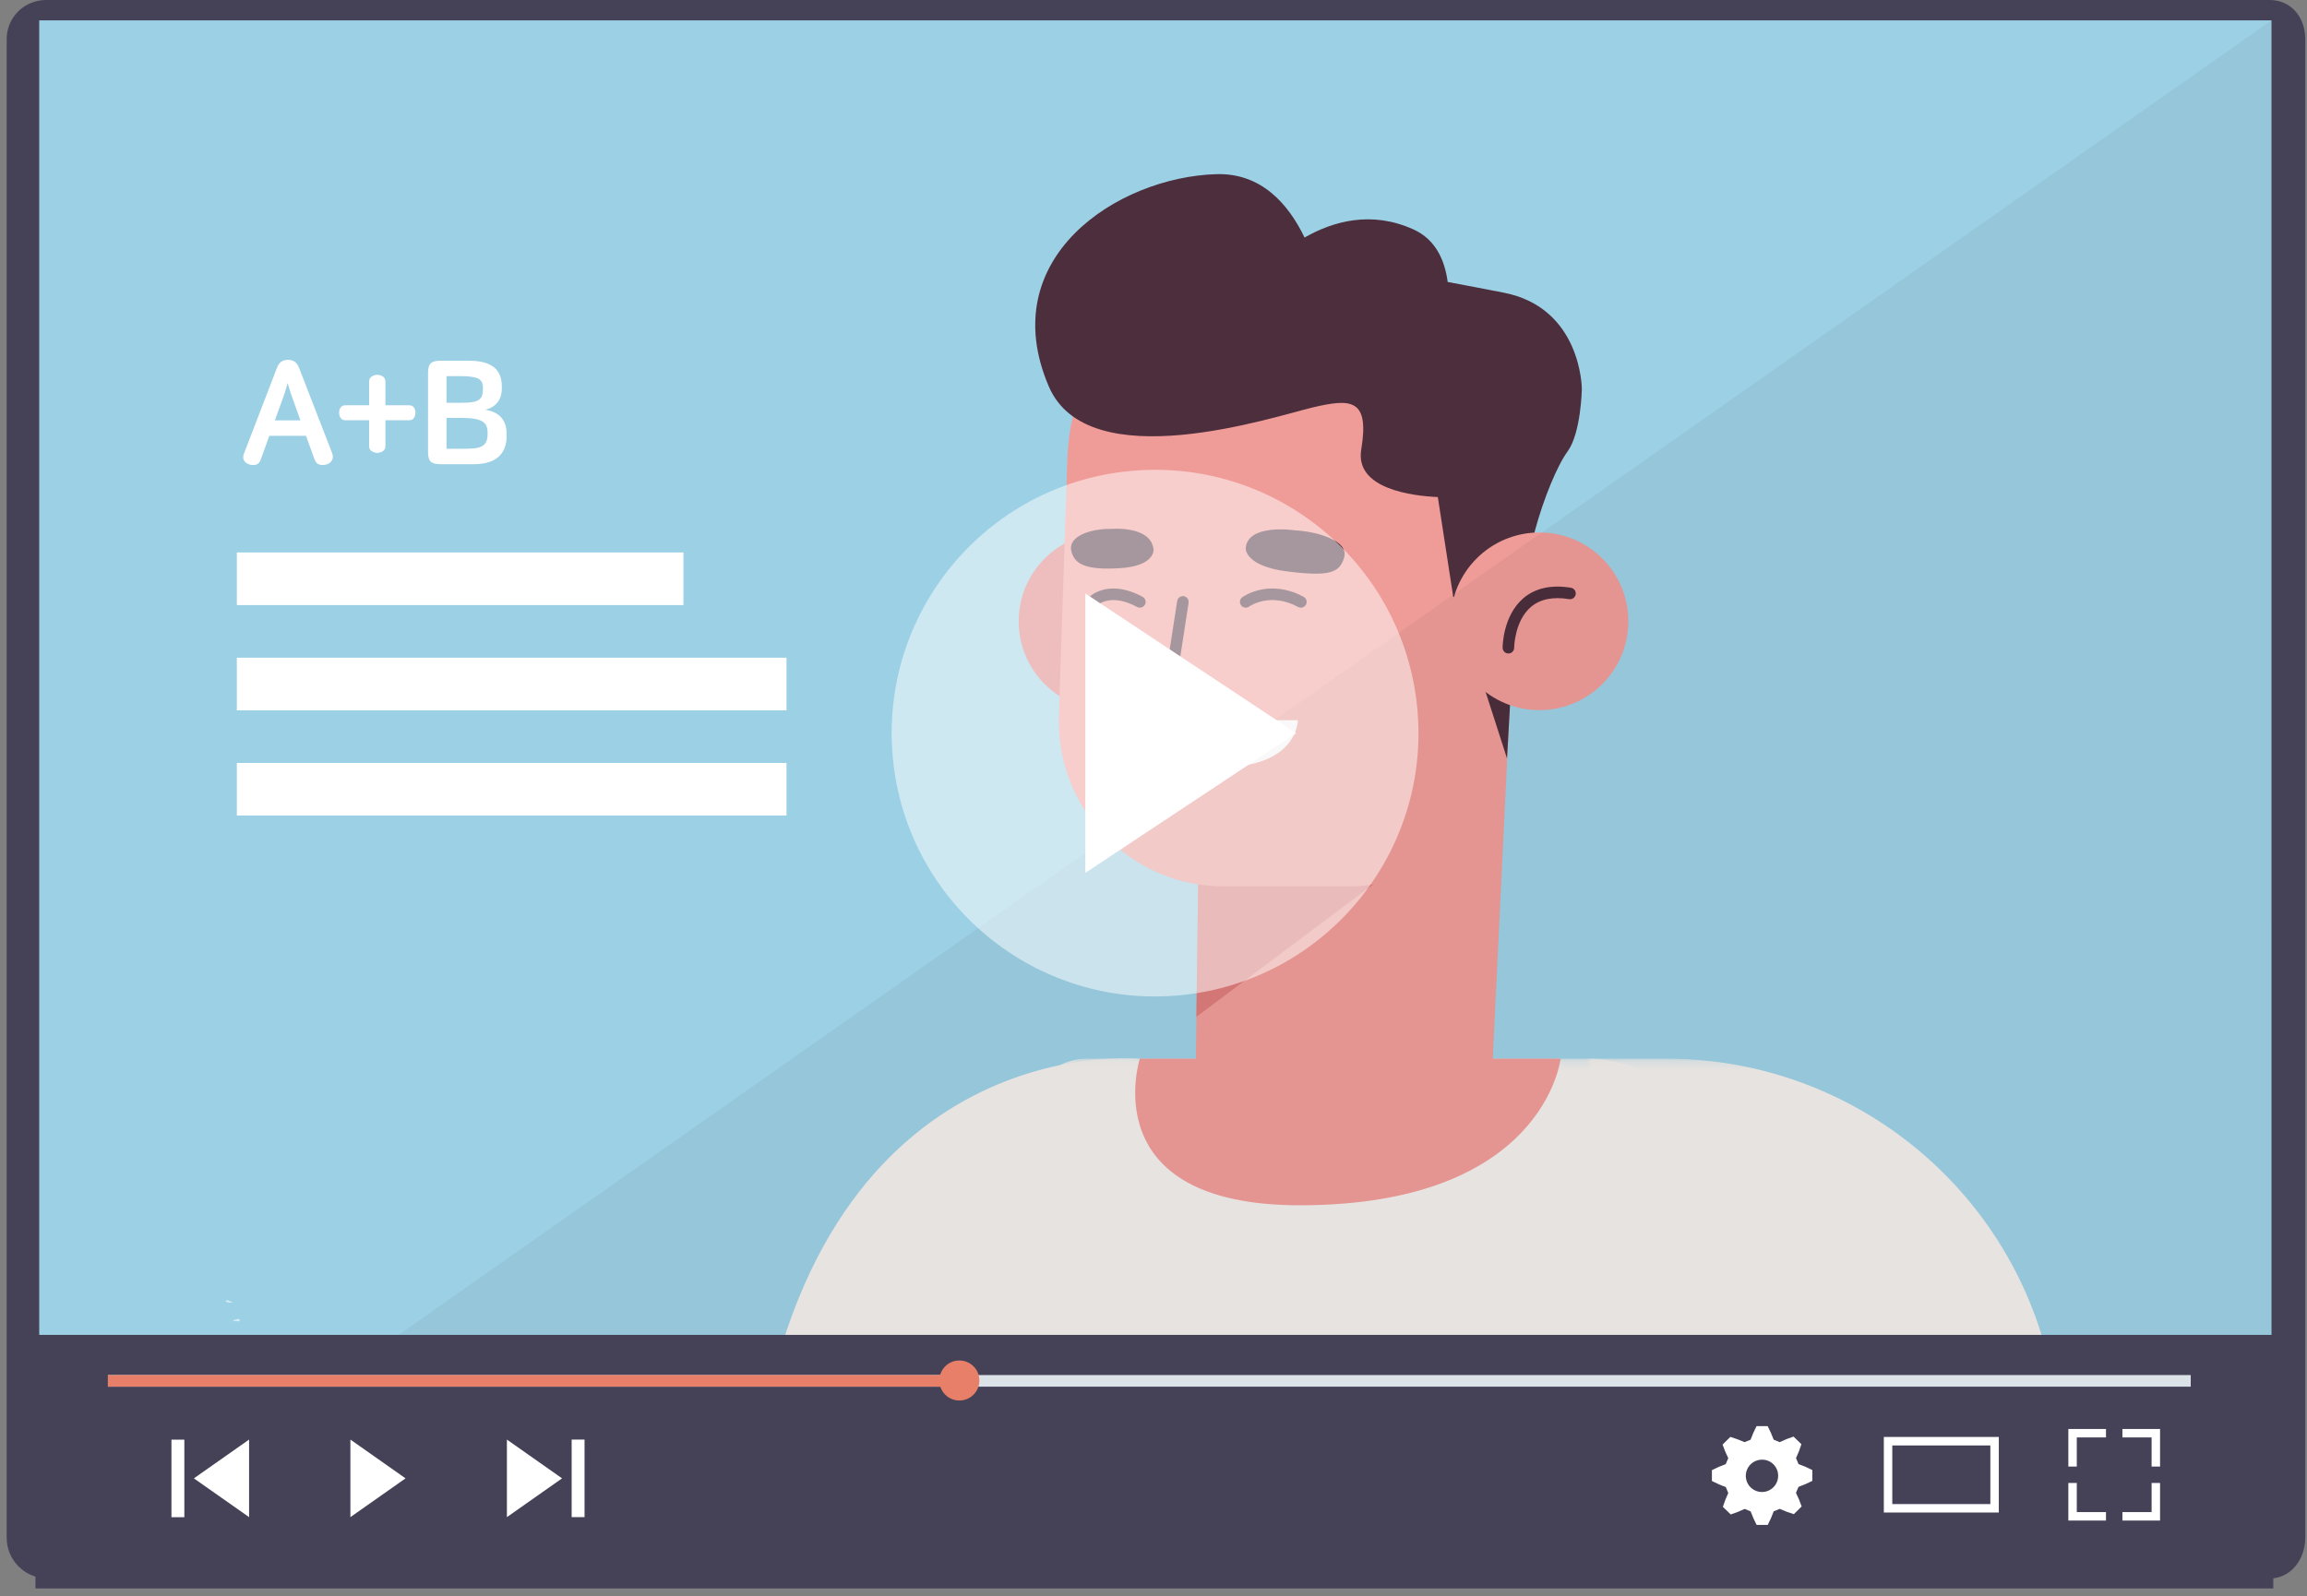 <?xml version="1.0" encoding="UTF-8"?>
<svg width="263px" height="182px" viewBox="0 0 263 182" version="1.1" xmlns="http://www.w3.org/2000/svg" xmlns:xlink="http://www.w3.org/1999/xlink">
    <rect x="0" y="0" width="263" height="182" fill="#808080" stroke="none"/>
    <title>p05_03</title>
    <defs>
        <path d="M262.8,175.326 C262.8,177.899 261.098,180 258.74,180 L5.251,180 C2.725,179.891 0.74,177.825 0.761,175.326 L0.761,4.445 C0.761,3.266 1.231,2.136 2.073,1.302 C2.916,0.468 4.059,0 5.251,0 L258.74,0 C261.098,0 262.8,1.871 262.8,4.445 L262.8,175.326 Z" id="path-1"></path>
        <polygon id="path-3" points="0.163 0.117 72.943 0.117 72.943 71.512 0.163 71.512"></polygon>
        <polygon id="path-5" points="0.186 0.179 111.053 0.179 111.053 71.512 0.186 71.512"></polygon>
        <polygon id="path-7" points="0.078 0.068 103.135 0.068 103.135 32.441 0.078 32.441"></polygon>
        <polygon id="path-9" points="0.014 0.179 75.015 0.179 75.015 71.512 0.014 71.512"></polygon>
        <polygon id="path-11" points="0.163 0.151 15.633 0.151 15.633 30.26 0.163 30.26"></polygon>
    </defs>
    <g id="Page-1" stroke="none" stroke-width="1" fill="none" fill-rule="evenodd">
        <g id="Tech_04" transform="translate(-229, -4075)">
            <g id="Group-38" transform="translate(221, 4075)">
                <g id="p05_03" transform="translate(8, 0)">
                    <g id="Group">
                        <mask id="mask-2" fill="white">
                            <use xlink:href="#path-1"></use>
                        </mask>
                        <use id="Mask" fill="#454258" fill-rule="nonzero" xlink:href="#path-1"></use>
                        <g mask="url(#mask-2)">
                            <g transform="translate(4, 1.708)">
                                <rect id="Rectangle" fill="#9CD0E5" x="0.472" y="0.615" width="254.481" height="174.314"></rect>
                                <g id="Group-59" stroke-width="1" fill="none" transform="translate(53, 18)">
                                    <g id="Group-16" transform="translate(0, 100.835)">
                                        <mask id="mask-4" fill="white">
                                            <use xlink:href="#path-3"></use>
                                        </mask>
                                        <g id="Clip-15"></g>
                                        <path d="M72.943,0.179 C72.943,0.179 36.733,-3.486 29.342,45.245 L0.163,77.686 L58.382,83.833 L72.943,0.179 Z" id="Fill-14" fill="#F2EEEB" mask="url(#mask-4)"></path>
                                    </g>
                                    <g id="Group-19" transform="translate(32.954, 100.835)">
                                        <mask id="mask-6" fill="white">
                                            <use xlink:href="#path-5"></use>
                                        </mask>
                                        <g id="Clip-18"></g>
                                        <path d="M91.027,0.179 L33.92,0.179 C31.41,0.179 29.098,1.623 28.055,3.907 C5.416,53.432 1.04,112.626 0.193,133.665 C0.013,138.142 3.34,141.97 7.802,142.375 C27.952,144.198 81.579,148.486 102.883,150.181 C107.485,150.547 111.326,146.773 111.037,142.165 C109.466,117.014 106.319,44.295 105.876,14.792 C105.753,6.678 99.141,0.179 91.027,0.179" id="Fill-17" fill="#F2EEEB" mask="url(#mask-6)"></path>
                                    </g>
                                    <g id="Group-22" transform="translate(32.735, 139.906)">
                                        <mask id="mask-8" fill="white">
                                            <use xlink:href="#path-7"></use>
                                        </mask>
                                        <g id="Clip-21"></g>
                                        <path d="M103.028,111.741 L8.009,103.779 C3.307,103.387 -0.241,99.219 0.101,94.492 C4.476,33.838 15.519,0.399 15.63,0.068 L16.835,0.474 C16.724,0.802 5.731,34.108 1.367,94.583 C1.077,98.62 4.103,102.178 8.115,102.513 L103.135,110.474 L103.028,111.741 Z" id="Fill-20" fill="#4D2E3C" mask="url(#mask-8)"></path>
                                    </g>
                                    <g id="Group-25" transform="translate(123.966, 100.835)">
                                        <mask id="mask-10" fill="white">
                                            <use xlink:href="#path-9"></use>
                                        </mask>
                                        <g id="Clip-24"></g>
                                        <path d="M0.014,0.179 L26.313,187.353 C27.001,192.252 31.453,195.721 36.372,195.188 L66.836,191.891 C72.019,191.33 75.69,186.566 74.911,181.412 L53.16,37.498 C49.514,15.95 30.85,0.179 8.997,0.179 L0.014,0.179 Z" id="Fill-23" fill="#F2EEEB" mask="url(#mask-10)"></path>
                                    </g>
                                    <g id="Group-28" transform="translate(128.987, 142.088)">
                                        <mask id="mask-12" fill="white">
                                            <use xlink:href="#path-11"></use>
                                        </mask>
                                        <g id="Clip-27"></g>
                                        <polygon id="Fill-26" fill="#4D2E3C" mask="url(#mask-12)" points="14.374 100.98 0.163 0.329 1.423 0.151 15.633 100.803"></polygon>
                                    </g>
                                    <path d="M79.393,51.141 C79.393,56.736 74.858,61.271 69.263,61.271 C63.667,61.271 59.131,56.736 59.131,51.141 C59.131,45.546 63.667,41.01 69.263,41.01 C74.858,41.01 79.393,45.546 79.393,51.141" id="Fill-29" fill="#DD7C7C"></path>
                                    <path d="M79.82,66.958 L79.301,103.072 C79.22,113.227 86.188,113.988 96.184,113.988 C104.717,113.988 112.02,111.49 113.079,103.023 L114.957,63.992 L79.82,66.958 Z" id="Fill-31" fill="#EF9C98"></path>
                                    <polygon id="Fill-33" fill="#DD7C7C" points="79.384 96.244 106.525 75.917 79.665 75.591"></polygon>
                                    <path d="M96.692,81.371 L82.526,81.371 C71.888,81.371 63.365,72.562 63.714,61.932 L64.68,32.56 C65.119,19.236 76.047,8.661 89.379,8.661 C103.028,8.661 116.484,19.724 116.484,33.373 L114.958,63.992 C114.474,73.727 106.439,81.371 96.692,81.371" id="Fill-35" fill="#EF9C98"></path>
                                    <polygon id="Fill-37" fill="#4D2E3C" points="110.108 52.204 114.801 66.774 115.291 58.131"></polygon>
                                    <path d="M79.475,60.101 L76.226,60.101 C76.034,60.101 75.852,60.018 75.727,59.871 C75.602,59.726 75.547,59.532 75.576,59.342 L77.2,48.827 C77.256,48.47 77.59,48.226 77.951,48.278 C78.31,48.333 78.556,48.67 78.501,49.029 L76.995,58.785 L79.475,58.785 C79.838,58.785 80.132,59.079 80.132,59.443 C80.132,59.806 79.838,60.101 79.475,60.101" id="Fill-39" fill="#4D2E3C"></path>
                                    <path d="M90.606,40.767 C90.606,40.767 85.14,39.941 85.01,42.869 C85.01,42.869 84.966,44.853 89.738,45.452 C94.51,46.053 95.765,45.646 96.249,43.8 C96.732,41.954 93.176,40.895 90.606,40.767" id="Fill-41" fill="#4D2E3C"></path>
                                    <path d="M69.668,40.606 C69.668,40.606 74.208,40.185 74.509,42.955 C74.509,42.955 74.677,44.83 70.706,45.08 C66.734,45.33 65.462,44.614 65.126,43.092 C64.744,41.37 67.517,40.558 69.668,40.606" id="Fill-43" fill="#4D2E3C"></path>
                                    <path d="M75.647,62.416 L90.955,62.416 C90.955,62.416 90.996,67.772 82.098,67.784 C76.203,67.793 75.647,62.416 75.647,62.416" id="Fill-45" fill="#FFFFFF"></path>
                                    <path d="M91.301,49.588 C91.196,49.588 91.089,49.562 90.989,49.508 C87.809,47.791 85.492,49.393 85.395,49.463 C85.1,49.67 84.689,49.607 84.478,49.313 C84.267,49.017 84.33,48.61 84.623,48.397 C84.746,48.307 87.684,46.225 91.615,48.35 C91.935,48.522 92.054,48.921 91.881,49.242 C91.762,49.463 91.535,49.588 91.301,49.588" id="Fill-47" fill="#4D2E3C"></path>
                                    <path d="M72.945,49.588 C72.839,49.588 72.733,49.562 72.633,49.508 C69.559,47.846 68.071,49.316 68.009,49.381 C67.76,49.64 67.343,49.652 67.082,49.404 C66.821,49.155 66.804,48.747 67.047,48.482 C67.136,48.388 69.242,46.178 73.258,48.35 C73.579,48.522 73.698,48.921 73.525,49.242 C73.406,49.463 73.179,49.588 72.945,49.588" id="Fill-49" fill="#4D2E3C"></path>
                                    <path d="M120.907,101.014 L72.943,101.014 C72.943,101.014 67.531,117.763 91.248,117.733 C119.089,117.695 120.907,101.014 120.907,101.014" id="Fill-51" fill="#EF9C98"></path>
                                    <path d="M123.333,24.668 C123.333,24.668 123.333,15.376 114.378,13.656 C112.189,13.237 109.917,12.791 108.038,12.446 C107.705,9.963 106.664,7.61 104.168,6.47 C99.342,4.264 94.939,5.536 91.721,7.38 C89.853,3.507 86.76,-0.003 81.647,0.152 C70.4,0.493 56.287,9.711 62.565,24.359 C67.074,34.88 88.325,27.771 92.679,26.746 C97.033,25.724 99.141,25.748 98.183,31.549 C97.435,36.077 104.09,36.848 106.913,36.973 L108.672,48.362 C108.672,48.362 119.53,49.637 117.771,48.362 C115.56,46.761 119.326,35.014 121.712,31.759 C123.23,29.691 123.333,24.668 123.333,24.668" id="Fill-53" fill="#4D2E3C"></path>
                                    <path d="M128.63,51.141 C128.63,56.736 124.093,61.271 118.499,61.271 C112.903,61.271 108.368,56.736 108.368,51.141 C108.368,45.546 112.903,41.01 118.499,41.01 C124.093,41.01 128.63,45.546 128.63,51.141" id="Fill-55" fill="#EF9C98"></path>
                                    <path d="M114.958,54.811 L114.957,54.811 C114.594,54.81 114.3,54.517 114.3,54.153 C114.3,54.005 114.326,50.492 116.679,48.496 C118.036,47.345 119.856,46.951 122.087,47.315 C122.446,47.374 122.69,47.712 122.631,48.071 C122.572,48.43 122.231,48.676 121.875,48.614 C120.042,48.311 118.583,48.609 117.536,49.495 C115.649,51.091 115.616,54.125 115.616,54.155 C115.615,54.517 115.32,54.811 114.958,54.811" id="Fill-57" fill="#4D2E3C"></path>
                                </g>
                                <g id="Group-4" stroke-width="1" fill="none" transform="translate(23, 37.292)">
                                    <polygon id="Fill-1" fill="#FFFFFF" points="0 30 50.912 30 50.912 24 0 24"></polygon>
                                    <path d="M1.394,13.95 C1.659,14.039 1.917,14.053 2.166,13.992 C2.415,13.931 2.6,13.74 2.722,13.419 L2.722,13.419 L3.701,10.697 L7.883,10.697 L8.846,13.353 C8.968,13.707 9.164,13.917 9.435,13.983 C9.706,14.05 9.98,14.039 10.257,13.95 C10.533,13.862 10.732,13.701 10.854,13.469 C10.976,13.237 10.976,12.96 10.854,12.639 L10.854,12.639 L7.12,3.013 C6.965,2.626 6.782,2.366 6.572,2.233 C6.362,2.1 6.113,2.034 5.825,2.034 C5.549,2.034 5.302,2.1 5.087,2.233 C4.871,2.366 4.691,2.626 4.547,3.013 L4.547,3.013 L0.813,12.722 C0.691,13.032 0.691,13.292 0.813,13.502 C0.935,13.712 1.128,13.862 1.394,13.95 Z M7.253,8.938 L4.331,8.938 L5.211,6.531 C5.344,6.155 5.452,5.837 5.535,5.577 C5.618,5.317 5.703,5.021 5.792,4.689 C5.881,4.977 5.966,5.259 6.049,5.536 C6.132,5.812 6.246,6.144 6.389,6.531 L6.389,6.531 L7.253,8.938 Z M16.009,12.639 C16.242,12.639 16.455,12.575 16.648,12.448 C16.842,12.321 16.939,12.125 16.939,11.859 L16.939,11.859 L16.939,8.921 L19.644,8.921 C19.888,8.921 20.067,8.836 20.183,8.664 C20.3,8.493 20.358,8.291 20.358,8.058 C20.358,7.826 20.3,7.627 20.183,7.461 C20.067,7.295 19.888,7.212 19.644,7.212 L19.644,7.212 L16.939,7.212 L16.939,4.523 C16.939,4.258 16.842,4.061 16.648,3.934 C16.455,3.807 16.242,3.743 16.009,3.743 C15.777,3.743 15.564,3.807 15.37,3.934 C15.177,4.061 15.08,4.258 15.08,4.523 L15.08,4.523 L15.08,7.212 L12.375,7.212 C12.131,7.212 11.951,7.295 11.835,7.461 C11.719,7.627 11.661,7.826 11.661,8.058 C11.661,8.291 11.719,8.493 11.835,8.664 C11.951,8.836 12.131,8.921 12.375,8.921 L12.375,8.921 L15.08,8.921 L15.08,11.859 C15.08,12.125 15.177,12.321 15.37,12.448 C15.564,12.575 15.777,12.639 16.009,12.639 Z M26.957,13.934 C28.252,13.934 29.209,13.654 29.828,13.095 C30.448,12.537 30.758,11.754 30.758,10.747 L30.758,10.747 L30.758,10.481 C30.758,10.05 30.7,9.677 30.583,9.361 C30.467,9.046 30.301,8.775 30.086,8.548 C29.87,8.321 29.613,8.141 29.314,8.009 C29.015,7.876 28.683,7.782 28.318,7.726 C28.672,7.638 28.968,7.513 29.206,7.353 C29.444,7.193 29.637,7.004 29.787,6.789 C29.936,6.573 30.044,6.338 30.11,6.083 C30.177,5.829 30.21,5.563 30.21,5.287 L30.21,5.287 L30.21,5.087 C30.21,4.081 29.9,3.336 29.281,2.855 C28.661,2.374 27.715,2.133 26.442,2.133 L26.442,2.133 L23.206,2.133 C22.675,2.133 22.307,2.233 22.102,2.432 C21.898,2.631 21.795,2.991 21.795,3.511 L21.795,3.511 L21.795,12.556 C21.795,13.076 21.898,13.436 22.102,13.635 C22.307,13.834 22.675,13.934 23.206,13.934 L23.206,13.934 L26.957,13.934 Z M25.629,6.93 L23.903,6.93 L23.903,3.892 L25.53,3.892 C26.426,3.892 27.07,3.978 27.463,4.15 C27.856,4.321 28.052,4.673 28.052,5.204 L28.052,5.204 L28.052,5.353 C28.052,5.663 28.019,5.917 27.953,6.116 C27.886,6.316 27.762,6.476 27.579,6.598 C27.397,6.719 27.148,6.805 26.833,6.855 C26.517,6.905 26.116,6.93 25.629,6.93 L25.629,6.93 Z M25.828,12.174 L23.903,12.174 L23.903,8.656 L25.679,8.656 C26.243,8.656 26.714,8.689 27.09,8.755 C27.466,8.822 27.765,8.921 27.986,9.054 C28.207,9.187 28.362,9.358 28.451,9.569 C28.539,9.779 28.583,10.022 28.583,10.299 L28.583,10.299 L28.583,10.515 C28.583,10.88 28.528,11.173 28.418,11.394 C28.307,11.616 28.138,11.784 27.911,11.9 C27.685,12.017 27.397,12.091 27.048,12.125 C26.7,12.158 26.293,12.174 25.828,12.174 L25.828,12.174 Z" id="A+B" fill="#FFFFFF" fill-rule="nonzero"></path>
                                    <polygon id="Fill-2" fill="#FFFFFF" points="0 42 62.662 42 62.662 36 0 36"></polygon>
                                    <polygon id="Fill-3" fill="#FFFFFF" points="0 54 62.662 54 62.662 48 0 48"></polygon>
                                </g>
                                <g id="Group" opacity="0.6" stroke-width="1" fill="none" transform="translate(21.335, 146)">
                                    <path d="M35.822,22.984 C37.039,22.916 35.822,22.431 35.631,22.704 C35.856,22.724 35.836,22.854 35.822,22.984 Z" id="Path" fill="#FFFFFF"></path>
                                    <path d="M222.642,13.068 C222.574,12.822 222.144,12.761 221.686,12.699 C221.768,12.938 222.28,12.966 222.642,13.068 Z" id="Path" fill="#FFFFFF"></path>
                                    <path d="M230.877,5.544 C231.458,5.626 231.697,5.093 231.444,5.08 C231.28,5.244 230.672,5.196 230.877,5.544 Z" id="Path" fill="#FFFFFF"></path>
                                    <path d="M1.394,2.975 C1.469,2.818 1.64,2.975 1.968,2.975 L1.968,2.702 C1.572,2.654 0.964,2.975 1.394,2.975 Z" id="Path" fill="#FFFFFF"></path>
                                    <path d="M1.175,0.768 C0.793,0.768 0.936,0.515 0.41,0.583 C0.226,0.809 1.271,0.925 1.175,0.768 Z" id="Path" fill="#FFFFFF"></path>
                                </g>
                            </g>
                        </g>
                    </g>
                    <polygon id="Path" fill="#000000" fill-rule="nonzero" opacity="0.05" points="258.952 176.645 258.959 2.323 8.968 177.827"></polygon>
                    <g id="Group-36" transform="translate(98.651, 50.575)" fill="#FFFFFF" fill-rule="nonzero">
                        <circle id="Oval" opacity="0.5" transform="translate(33.027, 33.027) rotate(-4.09) translate(-33.027, -33.027) " cx="33.027" cy="33.027" r="30.027"></circle>
                        <polygon id="Path" points="25.076 17.099 25.076 48.965 49.117 33.029"></polygon>
                    </g>
                    <rect id="Rectangle" fill="#454258" fill-rule="nonzero" x="4.041" y="152.221" width="255.116" height="28.913"></rect>
                    <rect id="Rectangle" fill="#DBE2E8" fill-rule="nonzero" x="12.303" y="156.8" width="237.444" height="1.326"></rect>
                    <rect id="Rectangle" fill="#E88069" x="12.303" y="156.8" width="96.97" height="1.326"></rect>
                    <polygon id="Path" fill="#FFFFFF" fill-rule="nonzero" points="57.788 164.159 57.788 173.002 64.075 168.581"></polygon>
                    <rect id="Rectangle" fill="#FFFFFF" fill-rule="nonzero" x="65.169" y="164.159" width="1.469" height="8.843"></rect>
                    <polygon id="Path" fill="#FFFFFF" fill-rule="nonzero" points="39.945 164.159 39.945 173.002 46.232 168.581"></polygon>
                    <polygon id="Path" fill="#FFFFFF" fill-rule="nonzero" points="28.396 164.159 28.396 173.002 22.103 168.581"></polygon>
                    <rect id="Rectangle" fill="#FFFFFF" fill-rule="nonzero" transform="translate(20.281, 168.588) rotate(180) translate(-20.281, -168.588) " x="19.547" y="164.166" width="1.469" height="8.843"></rect>
                    <path d="M205.034,166.954 L204.747,166.271 C204.989,165.758 205.195,165.228 205.362,164.686 L204.467,163.818 C203.924,163.992 203.394,164.205 202.882,164.453 L202.198,164.166 C202.004,163.637 201.776,163.121 201.515,162.622 L200.251,162.622 C199.988,163.123 199.76,163.641 199.567,164.173 L198.884,164.453 C198.357,164.219 197.816,164.018 197.264,163.852 L196.376,164.727 C196.555,165.259 196.772,165.777 197.025,166.278 L196.731,166.961 C196.193,167.154 195.668,167.383 195.159,167.645 L195.159,168.882 C195.668,169.147 196.196,169.376 196.738,169.565 L197.025,170.248 C196.786,170.761 196.581,171.288 196.41,171.827 L197.305,172.695 C197.848,172.523 198.378,172.312 198.891,172.066 L199.574,172.346 C199.768,172.875 199.996,173.391 200.257,173.891 L201.522,173.891 C201.784,173.39 202.012,172.871 202.205,172.339 L202.888,172.059 C203.412,172.297 203.95,172.497 204.501,172.661 L205.39,171.786 C205.211,171.254 204.994,170.736 204.74,170.235 L205.034,169.551 C205.572,169.358 206.097,169.13 206.606,168.868 L206.606,167.631 C206.099,167.368 205.574,167.142 205.034,166.954 L205.034,166.954 Z M202.711,168.246 C202.73,168.997 202.292,169.685 201.604,169.985 C200.915,170.285 200.113,170.138 199.576,169.613 C199.039,169.088 198.874,168.29 199.159,167.594 C199.444,166.899 200.121,166.446 200.872,166.449 C201.875,166.441 202.696,167.244 202.711,168.246 L202.711,168.246 Z" id="Shape" fill="#FFFFFF" fill-rule="nonzero"></path>
                    <path d="M227.866,172.476 L214.759,172.476 L214.759,163.859 L227.866,163.859 L227.866,172.476 Z M215.722,171.513 L226.902,171.513 L226.902,164.829 L215.722,164.829 L215.722,171.513 Z" id="Shape" fill="#FFFFFF" fill-rule="nonzero"></path>
                    <polygon id="Path" fill="#FFFFFF" fill-rule="nonzero" points="241.957 163.913 245.285 163.913 245.285 167.235 246.248 167.235 246.248 162.95 241.957 162.95"></polygon>
                    <polygon id="Path" fill="#FFFFFF" fill-rule="nonzero" points="236.756 167.235 236.756 163.913 240.084 163.913 240.084 162.95 235.793 162.95 235.793 167.235"></polygon>
                    <polygon id="Path" fill="#FFFFFF" fill-rule="nonzero" points="245.285 169.107 245.285 172.428 241.957 172.428 241.957 173.392 246.248 173.392 246.248 169.107"></polygon>
                    <polygon id="Path" fill="#FFFFFF" fill-rule="nonzero" points="240.084 172.428 236.756 172.428 236.756 169.107 235.793 169.107 235.793 173.392 240.084 173.392"></polygon>
                    <path d="M111.651,157.421 C111.651,158.682 110.63,159.704 109.369,159.704 C108.108,159.704 107.087,158.682 107.087,157.421 C107.087,156.161 108.108,155.139 109.369,155.139 C110.63,155.139 111.651,156.161 111.651,157.421 Z" id="Path" fill="#E88069"></path>
                </g>
            </g>
        </g>
    </g>
</svg>